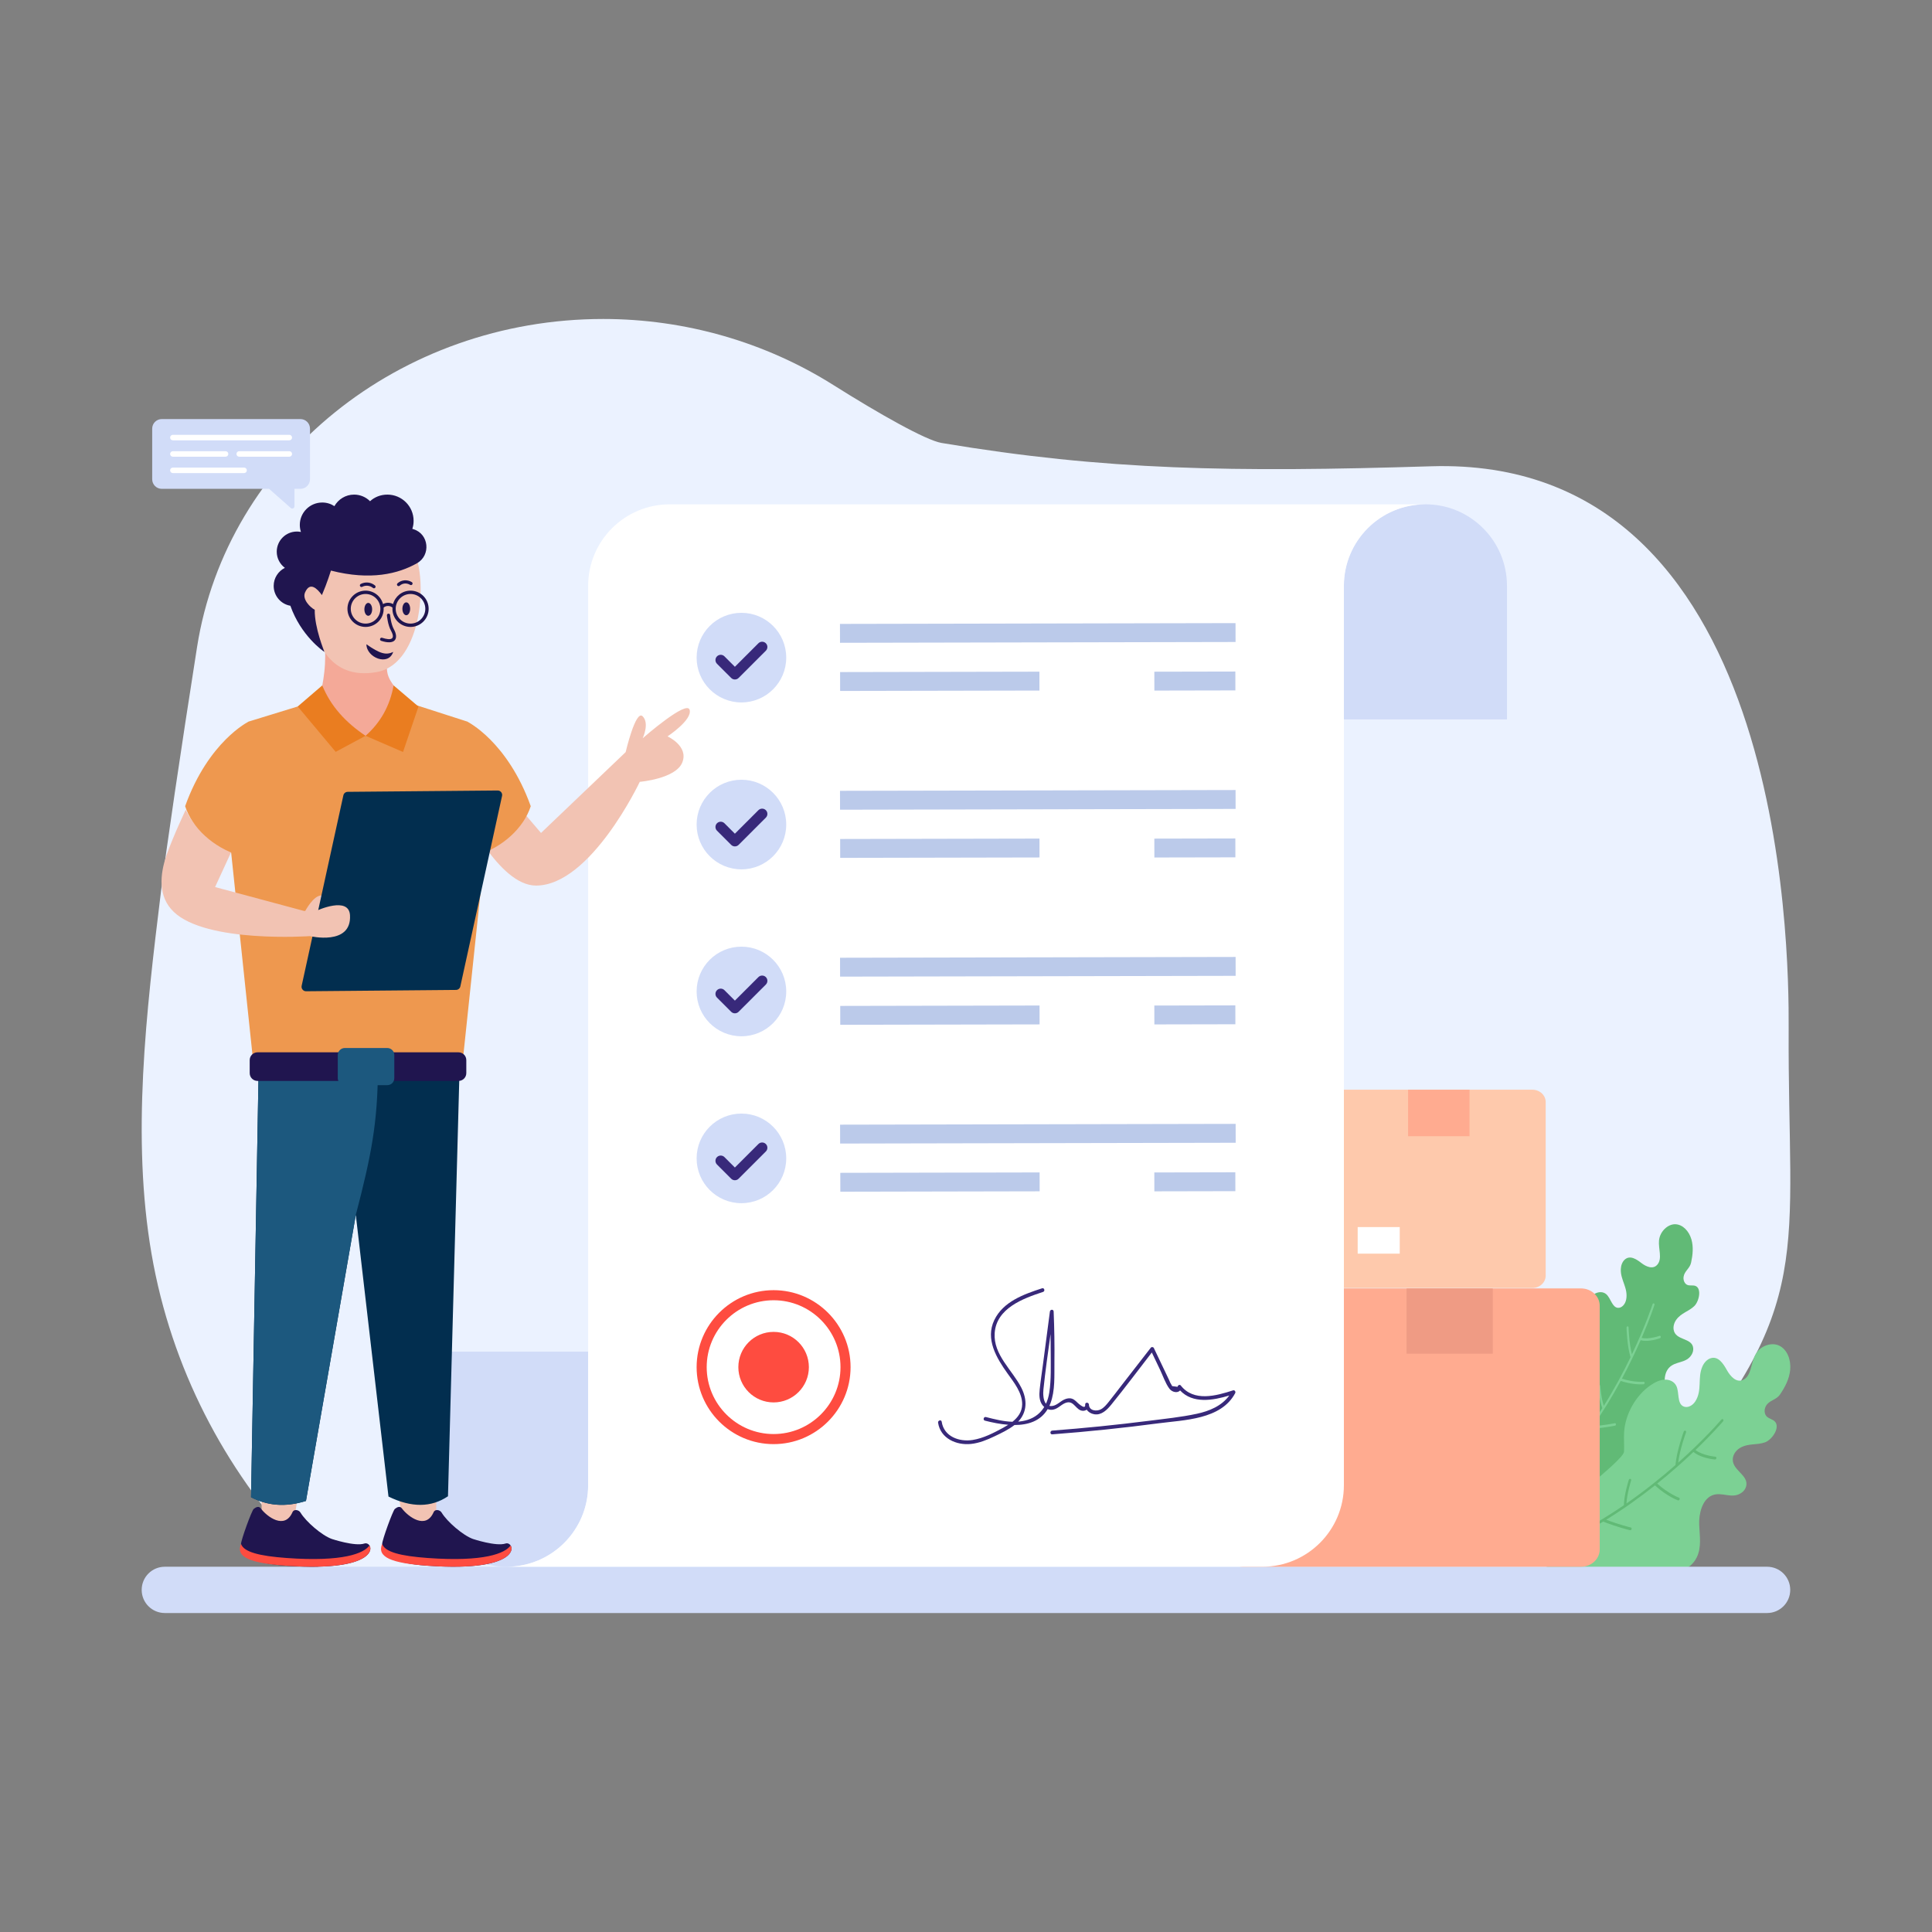 <?xml version="1.0" encoding="utf-8"?>
<svg xmlns="http://www.w3.org/2000/svg" id="Layer_1" style="enable-background:new 0 0 300 300;" version="1.1" viewBox="0 0 300 300" x="0px" y="0px">
<rect x="0" y="0" width="300" height="300" fill="#808080" stroke="none"/>
<style type="text/css">
	.st0{fill:#EBF2FF;}
	.st1{fill:#D1DCF8;}
	.st2{fill:#61BA76;}
	.st3{fill:#7CD194;}
	.st4{fill:#EA7D20;}
	.st5{fill:#38297A;}
	.st6{fill:#20154F;}
	.st7{fill:#FFFFFF;}
	.st8{fill:#13B1E2;}
	.st9{fill:#FE4C40;}
	.st10{fill:#BBCAEA;}
	.st11{fill:#F0F0F2;}
	.st12{fill:#EA241F;}
	.st13{fill:#D80E0E;}
	.st14{fill:#FEC9AC;}
	.st15{fill:#F9535C;}
	.st16{fill:#F2C3B3;}
	.st17{fill:#F4A998;}
	.st18{fill:#022E4F;}
	.st19{fill:#1C587E;}
	.st20{fill:#EF9B84;}
	.st21{fill:#FFAB90;}
	.st22{fill:#EE984F;}
	.st23{fill:#C16244;}
	.st24{fill:#CE6959;}
	.st25{fill:#DD806B;}
	.st26{fill:#64D3FF;}
	.st27{fill:#EFF6FF;}
	.st28{fill:#42C1F4;}
	.st29{fill:#A6BADD;}
	.st30{fill:#424459;}
	.st31{opacity:0.5;}
	.st32{fill:#179C5F;}
	.st33{fill:#1C2020;}
	.st34{fill:#963633;}
	.st35{fill:#AA4944;}
	.st36{fill:#EB5265;}
	.st37{fill:#2779FF;}
	.st38{fill:#01C98B;}
	.st39{fill:#05AD7F;}
	.st40{opacity:0.2;}
	.st41{fill:#71C6FF;}
	.st42{opacity:0.3;}
	.st43{fill:#EBF6FF;}
	.st44{fill:#2B1963;}
	.st45{fill:#CBCBCB;}
	.st46{fill:#4D4C51;}
	.st47{fill:#D86916;}
	.st48{fill:#F0A667;}
	.st49{fill:#F5B590;}
	.st50{fill:#4AA4F0;}
	.st51{fill:#FF6561;}
	.st52{fill:#3379F6;}
	.st53{fill:#009FC4;}
	.st54{fill:#F3F6FD;}
	.st55{fill:#FBFBFF;}
	.st56{fill:#10004B;}
	.st57{fill:#D6E3FA;}
	.st58{opacity:0.98;}
</style>
<g id="Custom_Clearance">
	<g>
		<g>
			<path class="st0" d="M277.742,159.65c0.063-12.953-0.669-88.944-55.544-87.245&#xD;&#xA;				c-30.764,0.952-50.588,0.638-75.981-3.621&#xD;&#xA;				c-2.476-0.415-9.844-4.609-16.833-9.01&#xD;&#xA;				c-10.563-6.652-22.985-10.243-35.716-10.243h-0&#xD;&#xA;				c-31.605,0-58.459,21.671-63.068,50.937c-2.553,16.211-4.819,31.584-5.601,37.957&#xD;&#xA;				c-2.313,18.857-4.596,38.129-1.468,56.274&#xD;&#xA;				c3.069,17.802,11.399,33.412,22.753,45.618&#xD;&#xA;				c1.151,1.237,2.347,2.369,3.578,3.409h193.736&#xD;&#xA;				c5.541-4.021,10.694-8.628,15.25-13.961&#xD;&#xA;				C282.142,202.504,277.571,194.768,277.742,159.65z"/>
		</g>
		<g>
			<g>
				<g>
					<g>
						<path class="st2" d="M243.804,217.818c0.983-1.988,2.605-5.145,2.405-5.745&#xD;&#xA;							c-0.272-0.819-0.668-1.56-0.936-2.382&#xD;&#xA;							c-0.752-2.304-0.381-5.191,0.94-7.308c0.389-0.624,0.868-1.195,1.452-1.508&#xD;&#xA;							c0.583-0.313,1.283-0.327,1.764,0.098c0.699,0.618,0.905,2.06,1.821,2.107&#xD;&#xA;							c0.597,0.03,1.121-0.566,1.26-1.289c0.345-1.795-0.902-3.004-0.831-4.724&#xD;&#xA;							c0.023-0.555,0.22-1.117,0.599-1.466c0.814-0.748,1.819-0.084,2.59,0.516&#xD;&#xA;							c0.746,0.581,1.835,1.056,2.509,0.227c0.771-0.949,0.115-2.428,0.232-3.708&#xD;&#xA;							c0.129-1.414,1.363-2.564,2.521-2.538c1.158,0.027,2.136,1.053,2.511,2.35&#xD;&#xA;							c0.335,1.154,0.214,2.401-0.049,3.616c-0.197,0.911-1.034,1.296-1.167,2.203&#xD;&#xA;							c-0.052,0.355,0.037,0.716,0.226,0.968c0.375,0.499,0.896,0.325,1.372,0.38&#xD;&#xA;							c1.315,0.153,0.862,2.419,0.068,3.191c-0.86,0.836-2.018,1.053-2.788,2.105&#xD;&#xA;							c-0.323,0.441-0.511,1.023-0.419,1.568c0.293,1.735,2.876,1.19,3.039,2.862&#xD;&#xA;							c0.033,0.338-0.062,0.691-0.232,0.983c-0.841,1.439-2.524,0.97-3.531,2.069&#xD;&#xA;							c-0.997,1.089-0.726,3.001-0.138,4.329c0.589,1.329,1.429,2.633,1.295,4.198&#xD;&#xA;							c-0.167,1.959-1.893,3.435-3.506,3.601c-1.492,0.154-4.938,3.429-8.085,5.948&#xD;&#xA;							c-0.681,0.545-9.647,1.102-10.433,1.137&#xD;&#xA;							c-2.172,0.097,5.347-7.796,4.947-10.228&#xD;&#xA;							C243.047,220.189,243.261,218.915,243.804,217.818z"/>
					</g>
				</g>
				<g>
					<g>
						<path class="st3" d="M248.811,218.659c-0.496-1.328-0.632-3.307-0.638-3.394&#xD;&#xA;							c-0.007-0.105,0.059-0.205,0.146-0.222c0.089-0.016,0.164,0.054,0.171,0.16&#xD;&#xA;							c0.001,0.019,0.124,1.825,0.549,3.096c1.667-2.671,3.044-5.26,4.148-7.547&#xD;&#xA;							c-0.54-1.768-0.616-4.469-0.619-4.585c-0.003-0.106,0.066-0.202,0.154-0.215&#xD;&#xA;							c0.087-0.012,0.161,0.064,0.164,0.17c0.001,0.026,0.069,2.465,0.518,4.179&#xD;&#xA;							c2.144-4.504,3.181-7.712,3.203-7.78c0.033-0.102,0.126-0.16,0.207-0.129&#xD;&#xA;							c0.082,0.031,0.122,0.139,0.089,0.241c-0.017,0.054-0.667,2.06-1.989,5.113&#xD;&#xA;							c1.131,0.276,2.764-0.314,2.781-0.321c0.085-0.031,0.171,0.026,0.19,0.128&#xD;&#xA;							c0.019,0.102-0.035,0.211-0.121,0.242c-0.85,0.31-2.11,0.559-3.006,0.309&#xD;&#xA;							c-0.879,2.003-1.867,4.035-2.91,5.979c1.885,0.599,3.356,0.479,3.371,0.477&#xD;&#xA;							c0.088-0.008,0.158,0.073,0.158,0.179c-0.001,0.107-0.073,0.2-0.161,0.208&#xD;&#xA;							c-0.756,0.068-2.152-0.056-3.555-0.515c-1.348,2.484-2.792,4.833-4.316,7.025&#xD;&#xA;							c1.853-0.136,3.389-0.458,3.405-0.461c0.088-0.02,0.165,0.051,0.173,0.157&#xD;&#xA;							c0.008,0.105-0.057,0.206-0.144,0.224c-0.017,0.004-1.723,0.361-3.715,0.485&#xD;&#xA;							c-0.629,0.89-1.291,1.778-1.983,2.657c-0.098-0.054-0.193-0.112-0.284-0.177&#xD;&#xA;							C246.28,222.468,247.617,220.547,248.811,218.659z"/>
					</g>
				</g>
			</g>
			<g>
				<g>
					<g>
						<g>
							<g>
								<g>
									<g>
										<g>
											<g>
												<g>
													<g>
														<path class="st3" d="M247.183,230.343c1.888-1.627,4.951-4.18,4.993-4.918&#xD;&#xA;															c0.057-1.007-0.05-1.994,0.012-3.001&#xD;&#xA;															c0.175-2.827,1.792-5.716,4.095-7.312&#xD;&#xA;															c0.678-0.47,1.43-0.84,2.184-0.882&#xD;&#xA;															c0.753-0.042,1.504,0.29,1.836,0.982&#xD;&#xA;															c0.482,1.006,0.092,2.644,1.047,3.149&#xD;&#xA;															c0.623,0.33,1.433-0.044,1.887-0.745&#xD;&#xA;															c1.127-1.739,0.311-3.647,1.115-5.443&#xD;&#xA;															c0.26-0.58,0.708-1.08,1.259-1.262&#xD;&#xA;															c1.183-0.391,1.972,0.817,2.538,1.839&#xD;&#xA;															c0.548,0.989,1.506,2.038,2.575,1.491&#xD;&#xA;															c1.222-0.626,1.15-2.527,1.817-3.832&#xD;&#xA;															c0.736-1.441,2.536-2.052,3.758-1.447&#xD;&#xA;															c1.222,0.605,1.828,2.185,1.679,3.752&#xD;&#xA;															c-0.132,1.395-0.789,2.662-1.582,3.825&#xD;&#xA;															c-0.595,0.872-1.65,0.865-2.175,1.764&#xD;&#xA;															c-0.206,0.352-0.264,0.78-0.169,1.143&#xD;&#xA;															c0.188,0.718,0.816,0.792,1.3,1.088&#xD;&#xA;															c1.335,0.817-0.107,3.004-1.279,3.431&#xD;&#xA;															c-1.269,0.462-2.594,0.116-3.859,0.852&#xD;&#xA;															c-0.53,0.309-0.977,0.835-1.11,1.46&#xD;&#xA;															c-0.422,1.993,2.558,2.699,2.024,4.56&#xD;&#xA;															c-0.108,0.377-0.358,0.705-0.664,0.931&#xD;&#xA;															c-1.504,1.113-3.098-0.224-4.635,0.445&#xD;&#xA;															c-1.523,0.663-2.043,2.833-1.979,4.54&#xD;&#xA;															c0.064,1.708,0.407,3.514-0.398,5.114&#xD;&#xA;															c-1.007,2.002-3.469,2.714-5.256,2.088&#xD;&#xA;															c-1.653-0.579-8.298,0.206-12.716,1.321&#xD;&#xA;															c-0.956,0.241-7.103-2.868-7.955-3.222&#xD;&#xA;															c-2.353-0.978,6.95-5.414,7.554-8.203&#xD;&#xA;															C245.374,232.49,246.141,231.241,247.183,230.343z"/>
													</g>
													<g>
														<g>
															<path class="st2" d="M252.157,233.731c0.034-1.661,0.727-3.836,0.758-3.93&#xD;&#xA;																c0.037-0.116,0.149-0.189,0.25-0.164&#xD;&#xA;																c0.102,0.027,0.152,0.14,0.115,0.256&#xD;&#xA;																c-0.007,0.021-0.64,2.005-0.726,3.569&#xD;&#xA;																c2.905-2.014,5.467-4.085,7.611-5.968&#xD;&#xA;																c0.174-2.151,1.236-5.064,1.282-5.189&#xD;&#xA;																c0.042-0.115,0.156-0.182,0.255-0.152&#xD;&#xA;																c0.098,0.03,0.145,0.149,0.103,0.263&#xD;&#xA;																c-0.01,0.029-0.97,2.659-1.218,4.707&#xD;&#xA;																c4.188-3.727,6.651-6.626,6.703-6.687&#xD;&#xA;																c0.078-0.092,0.201-0.108,0.275-0.034&#xD;&#xA;																c0.074,0.074,0.071,0.209-0.007,0.301&#xD;&#xA;																c-0.041,0.049-1.582,1.861-4.282,4.453&#xD;&#xA;																c1.087,0.857,3.075,1.042,3.097,1.043&#xD;&#xA;																c0.104,0.01,0.171,0.112,0.148,0.23&#xD;&#xA;																c-0.023,0.118-0.127,0.207-0.232,0.198&#xD;&#xA;																c-1.056-0.095-2.491-0.462-3.331-1.168&#xD;&#xA;																c-1.75,1.663-3.661,3.338-5.629,4.916&#xD;&#xA;																c1.753,1.576,3.37,2.18,3.386,2.187&#xD;&#xA;																c0.097,0.035,0.138,0.156,0.092,0.269&#xD;&#xA;																c-0.046,0.113-0.162,0.176-0.259,0.141&#xD;&#xA;																c-0.034-0.013-0.44-0.163-1.056-0.503&#xD;&#xA;																c-0.661-0.365-1.564-0.951-2.51-1.816&#xD;&#xA;																c-2.341,1.858-4.869,3.663-7.569,5.33&#xD;&#xA;																c2.03,0.778,3.802,1.2,3.82,1.205&#xD;&#xA;																c0.102,0.023,0.154,0.137,0.118,0.253&#xD;&#xA;																c-0.036,0.116-0.147,0.191-0.248,0.167&#xD;&#xA;																c-0.02-0.005-1.987-0.473-4.16-1.334&#xD;&#xA;																c-1.046,0.635-2.127,1.25-3.236,1.841&#xD;&#xA;																c-0.082-0.106-0.158-0.216-0.227-0.329&#xD;&#xA;																C247.85,236.526,250.087,235.147,252.157,233.731z"/>
														</g>
													</g>
												</g>
											</g>
										</g>
									</g>
								</g>
							</g>
						</g>
					</g>
				</g>
			</g>
		</g>
		<g>
			<g>
				<path class="st1" d="M274.396,243.282H25.591c-1.983,0-3.59,1.607-3.59,3.59v0.007&#xD;&#xA;					c0,1.983,1.607,3.59,3.59,3.59h248.805c1.983,0,3.59-1.607,3.59-3.59&#xD;&#xA;					v-0.007C277.986,244.889,276.379,243.282,274.396,243.282z"/>
			</g>
		</g>
		<g>
			<g>
				<g>
					<path class="st21" d="M248.404,202.764v37.83c0,1.48-1.3,2.69-2.91,2.69h-52.51&#xD;&#xA;						c-1.61,0-2.91-1.21-2.91-2.69v-37.83c0-1.49,1.3-2.7,2.91-2.7&#xD;&#xA;						h52.51C247.104,200.064,248.404,201.274,248.404,202.764z"/>
				</g>
				<g>
					<rect class="st20" height="10.132" width="13.388" x="218.411" y="200.068"/>
				</g>
			</g>
			<g>
				<g>
					<path class="st21" d="M200.531,169.21c-1.143,0-2.069,0.859-2.069,1.918v26.952&#xD;&#xA;						c0,1.059,0.927,1.918,2.069,1.918h6.289V169.21H200.531z"/>
				</g>
				<g>
					<path class="st14" d="M237.946,169.21h-31.126v30.788h31.126&#xD;&#xA;						c1.143,0,2.069-0.859,2.069-1.918v-26.952&#xD;&#xA;						C240.016,170.069,239.089,169.21,237.946,169.21z"/>
				</g>
				<g>
					<rect class="st7" height="4.125" width="6.532" x="210.82" y="190.541"/>
				</g>
				<g>
					<rect class="st21" height="7.219" width="9.539" x="218.649" y="169.21"/>
				</g>
			</g>
		</g>
		<g>
			<g>
				<g>
					<path class="st1" d="M234.003,111.712V90.972c0-6.993-5.669-12.662-12.662-12.662h-0.003&#xD;&#xA;						c-6.993,0-12.662,5.669-12.662,12.662v20.74H234.003z"/>
				</g>
				<g>
					<path class="st1" d="M66.002,209.879v20.74c0,6.993,5.669,12.662,12.662,12.662h0.003&#xD;&#xA;						c6.993,0,12.662-5.669,12.662-12.662v-20.74H66.002z"/>
				</g>
				<g>
					<g>
						<path class="st7" d="M221.341,78.313c-6.998,0-12.662,5.664-12.662,12.662v139.645&#xD;&#xA;							c0,6.989-5.673,12.662-12.662,12.662H78.664c6.998,0,12.662-5.673,12.662-12.662&#xD;&#xA;							V90.975c0-6.998,5.673-12.662,12.662-12.662H221.341z"/>
					</g>
				</g>
				<g>
					<g>
						<g>
							<g>
								<path class="st9" d="M120.124,224.243c-6.591,0-11.953-5.363-11.953-11.953&#xD;&#xA;									c0-6.591,5.362-11.953,11.953-11.953c6.591,0,11.953,5.363,11.953,11.953&#xD;&#xA;									C132.077,218.881,126.715,224.243,120.124,224.243z M120.124,201.902&#xD;&#xA;									c-5.728,0-10.388,4.66-10.388,10.388c0,5.728,4.66,10.388,10.388,10.388&#xD;&#xA;									c5.728,0,10.388-4.66,10.388-10.388&#xD;&#xA;									C130.512,206.562,125.852,201.902,120.124,201.902z"/>
							</g>
						</g>
						<g>
							<g>
								<path class="st9" d="M120.126,206.815c-3.029,0-5.476,2.446-5.476,5.476&#xD;&#xA;									c0,3.02,2.446,5.476,5.476,5.476c3.02,0,5.476-2.456,5.476-5.476&#xD;&#xA;									C125.601,209.262,123.145,206.815,120.126,206.815z"/>
							</g>
						</g>
					</g>
					<g>
						<path class="st5" d="M191.471,215.893c-2.634,0.859-6.103,1.816-8.121-0.753&#xD;&#xA;							c-0.168-0.214-0.485-0.02-0.497,0.206c-0.28-0.038-0.56-0.076-0.84-0.113&#xD;&#xA;							c-0.067-0.106-0.127-0.216-0.18-0.33c-0.129-0.179-0.206-0.427-0.3-0.625&#xD;&#xA;							c-0.272-0.571-0.544-1.141-0.816-1.711c-0.517-1.084-1.034-2.168-1.551-3.252&#xD;&#xA;							c-0.074-0.156-0.346-0.201-0.457-0.059c-1.499,1.93-2.999,3.859-4.498,5.789&#xD;&#xA;							c-0.689,0.887-1.364,1.789-2.07,2.662&#xD;&#xA;							c-0.335,0.414-0.699,0.858-1.173,1.12c-0.667,0.369-1.861,0.253-1.88-0.736&#xD;&#xA;							c-0.038-0.364-0.589-0.382-0.582,0c0.112,1.064-1.437-0.517-1.435-0.516&#xD;&#xA;							c-0.18-0.156-0.357-0.296-0.585-0.377c-0.419-0.149-0.845-0.056-1.237,0.125&#xD;&#xA;							c-0.589,0.272-1.097,0.847-1.747,0.978c-0.212,0.043-0.395,0.04-0.554,0.004&#xD;&#xA;							c0.059-0.129,0.115-0.262,0.168-0.401c0.746-1.988,0.59-4.319,0.615-6.403&#xD;&#xA;							c0.032-2.615-0.012-5.23-0.12-7.843c-0.016-0.385-0.534-0.362-0.582,0&#xD;&#xA;							c-0.357,2.719-0.714,5.438-1.07,8.157c-0.172,1.309-0.376,2.618-0.514,3.931&#xD;&#xA;							c-0.091,0.859-0.1,1.789,0.474,2.497c0.07,0.087,0.148,0.164,0.229,0.235&#xD;&#xA;							c-0.568,0.926-1.42,1.633-2.596,1.999&#xD;&#xA;							c-0.477,0.149-0.96,0.233-1.445,0.272c1.385-1.46,1.445-3.378,0.485-5.265&#xD;&#xA;							c-1.402-2.754-4.367-5.112-4.137-8.485c0.262-3.849,4.41-5.38,7.513-6.392&#xD;&#xA;							c0.354-0.116,0.203-0.678-0.155-0.561c-2.831,0.924-6.033,2.051-7.419,4.935&#xD;&#xA;							c-1.418,2.952,0.339,5.884,2.04,8.266c0.998,1.397,2.307,2.998,2.289,4.814&#xD;&#xA;							c-0.012,1.172-0.662,2.036-1.507,2.711c-1.387-0.039-2.779-0.392-4.115-0.733&#xD;&#xA;							c-0.363-0.093-0.518,0.469-0.155,0.561c1.109,0.283,2.365,0.545,3.616,0.639&#xD;&#xA;							c-0.259,0.166-0.525,0.319-0.788,0.462c-1.477,0.801-3.061,1.631-4.737,1.896&#xD;&#xA;							c-2.08,0.328-4.464-0.519-4.809-2.834c-0.055-0.369-0.616-0.212-0.561,0.155&#xD;&#xA;							c0.365,2.451,2.857,3.535,5.112,3.297c1.287-0.136,2.494-0.634,3.651-1.186&#xD;&#xA;							c1.064-0.508,2.161-1.025,3.098-1.752c0.001-0,0.001-0.001,0.001-0.001&#xD;&#xA;							c2.084-0.004,4.041-0.594,5.153-2.467c0.268,0.102,0.562,0.135,0.867,0.076&#xD;&#xA;							c0.81-0.157,1.348-0.938,2.122-1.109c1.152-0.255,1.42,1.269,2.491,1.293&#xD;&#xA;							c0.223,0.005,0.424-0.064,0.582-0.182c0.247,0.376,0.665,0.628,1.159,0.715&#xD;&#xA;							c1.127,0.199,2.001-0.683,2.65-1.48c2.159-2.653,4.209-5.403,6.303-8.108&#xD;&#xA;							c0.426,0.893,0.852,1.786,1.278,2.679c0.454,0.953,0.822,2.088,1.451,2.938&#xD;&#xA;							c0.409,0.552,1.271,0.739,1.657,0.273c1.987,2.097,5.073,1.565,7.642,0.79&#xD;&#xA;							c-1.172,1.616-3.087,2.415-5.029,2.834c-2.474,0.533-5.031,0.787-7.539,1.105&#xD;&#xA;							c-4.961,0.63-9.938,1.13-14.924,1.509c-0.371,0.028-0.374,0.61,0,0.582&#xD;&#xA;							c5.498-0.418,10.984-0.984,16.45-1.707c4.028-0.533,9.775-0.561,11.959-4.691&#xD;&#xA;							C191.912,216.108,191.724,215.81,191.471,215.893z M162.024,215.743&#xD;&#xA;							c0.298-2.871,0.706-5.737,1.107-8.6c0.018,0.954,0.028,1.907,0.026,2.861&#xD;&#xA;							c-0.004,2.055,0.09,4.2-0.226,6.237c-0.097,0.622-0.266,1.204-0.513,1.731&#xD;&#xA;							C161.971,217.428,161.957,216.389,162.024,215.743z"/>
					</g>
				</g>
			</g>
			<g>
				<g>
					<g>
						<circle class="st1" cx="115.128" cy="102.116" r="6.957"/>
					</g>
					<g>
						<g>
							<g>
								
									<rect class="st10" height="2.933" transform="matrix(1 -0.002 0.002 1 -0.173 0.284)" width="61.422" x="130.409" y="96.856"/>
							</g>
							<g>
								<g>
									
										<rect class="st10" height="2.932" transform="matrix(1 -0.002 0.002 1 -0.215 0.377)" width="12.58" x="179.251" y="104.282"/>
								</g>
								<g>
									
										<rect class="st10" height="2.932" transform="matrix(1 -0.002 0.002 1 -0.169 0.233)" width="30.95" x="130.409" y="104.386"/>
								</g>
							</g>
						</g>
					</g>
					<g>
						<g>
							<g>
								<path class="st5" d="M113.535,105.271l-2.2-2.199c-0.319-0.319-0.319-0.837,0-1.156&#xD;&#xA;									s0.837-0.319,1.156,0l1.622,1.621l3.652-3.651&#xD;&#xA;									c0.319-0.319,0.837-0.319,1.156,0c0.319,0.319,0.319,0.837,0,1.156&#xD;&#xA;									l-4.23,4.229C114.372,105.59,113.855,105.59,113.535,105.271z"/>
							</g>
						</g>
					</g>
				</g>
				<g>
					<g>
						<circle class="st1" cx="115.128" cy="128.035" r="6.957"/>
					</g>
					<g>
						<g>
							<g>
								
									<rect class="st10" height="2.933" transform="matrix(1 -0.002 0.002 1 -0.219 0.284)" width="61.422" x="130.409" y="122.775"/>
							</g>
							<g>
								<g>
									
										<rect class="st10" height="2.932" transform="matrix(1 -0.002 0.002 1 -0.267 0.377)" width="12.58" x="179.251" y="130.202"/>
								</g>
								<g>
									
										<rect class="st10" height="2.932" transform="matrix(1 -0.002 0.002 1 -0.211 0.233)" width="30.95" x="130.409" y="130.305"/>
								</g>
							</g>
						</g>
					</g>
					<g>
						<g>
							<g>
								<path class="st5" d="M113.535,131.19l-2.2-2.199c-0.319-0.319-0.319-0.837,0-1.156&#xD;&#xA;									c0.319-0.319,0.837-0.319,1.156,0l1.622,1.621l3.652-3.651&#xD;&#xA;									c0.319-0.319,0.837-0.319,1.156,0s0.319,0.837,0,1.156l-4.23,4.229&#xD;&#xA;									C114.372,131.509,113.855,131.509,113.535,131.19z"/>
							</g>
						</g>
					</g>
				</g>
				<g>
					<g>
						<circle class="st1" cx="115.128" cy="153.954" r="6.957"/>
					</g>
					<g>
						<g>
							<g>
								
									<rect class="st10" height="2.933" transform="matrix(1 -0.002 0.002 1 -0.264 0.284)" width="61.422" x="130.409" y="148.695"/>
							</g>
							<g>
								<g>
									
										<rect class="st10" height="2.932" transform="matrix(1 -0.002 0.002 1 -0.32 0.377)" width="12.58" x="179.251" y="156.121"/>
								</g>
								<g>
									
										<rect class="st10" height="2.932" transform="matrix(1 -0.002 0.002 1 -0.252 0.233)" width="30.95" x="130.409" y="156.225"/>
								</g>
							</g>
						</g>
					</g>
					<g>
						<g>
							<g>
								<path class="st5" d="M113.535,157.109l-2.2-2.199c-0.319-0.319-0.319-0.837,0-1.156&#xD;&#xA;									s0.837-0.319,1.156,0l1.622,1.621l3.652-3.651&#xD;&#xA;									c0.319-0.319,0.837-0.319,1.156,0s0.319,0.837,0,1.156l-4.23,4.229&#xD;&#xA;									C114.372,157.428,113.855,157.428,113.535,157.109z"/>
							</g>
						</g>
					</g>
				</g>
				<g>
					<g>
						<circle class="st1" cx="115.128" cy="179.873" r="6.957"/>
					</g>
					<g>
						<g>
							<g>
								
									<rect class="st10" height="2.933" transform="matrix(1 -0.002 0.002 1 -0.31 0.284)" width="61.422" x="130.409" y="174.614"/>
							</g>
							<g>
								<g>
									
										<rect class="st10" height="2.932" transform="matrix(1 -0.002 0.002 1 -0.373 0.377)" width="12.58" x="179.251" y="182.04"/>
								</g>
								<g>
									
										<rect class="st10" height="2.932" transform="matrix(1 -0.002 0.002 1 -0.293 0.233)" width="30.95" x="130.409" y="182.144"/>
								</g>
							</g>
						</g>
					</g>
					<g>
						<g>
							<g>
								<path class="st5" d="M113.535,183.028l-2.2-2.199c-0.319-0.319-0.319-0.837,0-1.156&#xD;&#xA;									s0.837-0.319,1.156,0l1.622,1.621l3.652-3.651&#xD;&#xA;									c0.319-0.319,0.837-0.319,1.156,0c0.319,0.319,0.319,0.837,0,1.156&#xD;&#xA;									l-4.23,4.229C114.372,183.348,113.855,183.348,113.535,183.028z"/>
							</g>
						</g>
					</g>
				</g>
			</g>
		</g>
		<g>
			<g>
				<g>
					<g>
						<g>
							<path class="st1" d="M46.646,65.072H25.122c-0.823,0-1.49,0.667-1.49,1.49v7.855&#xD;&#xA;								c0,0.823,0.667,1.49,1.49,1.49h16.661l3.37,2.974&#xD;&#xA;								c0.221,0.195,0.569,0.038,0.569-0.257v-2.717h0.924&#xD;&#xA;								c0.823,0,1.49-0.667,1.49-1.49v-7.855&#xD;&#xA;								C48.136,65.739,47.469,65.072,46.646,65.072z"/>
						</g>
						<g>
							<g>
								<path class="st7" d="M26.842,68.373c-0.235,0-0.426-0.191-0.426-0.425&#xD;&#xA;									c0-0.239,0.191-0.429,0.426-0.429h18.083c0.234,0,0.425,0.191,0.425,0.425&#xD;&#xA;									c0,0.239-0.191,0.429-0.425,0.429H26.842z"/>
							</g>
							<g>
								<path class="st7" d="M26.842,70.917c-0.235,0-0.426-0.191-0.426-0.425&#xD;&#xA;									c0-0.239,0.191-0.429,0.426-0.429h8.185c0.234,0,0.425,0.191,0.425,0.425&#xD;&#xA;									c0,0.239-0.191,0.429-0.425,0.429H26.842z"/>
							</g>
							<g>
								<path class="st7" d="M37.144,70.917c-0.235,0-0.426-0.191-0.426-0.425&#xD;&#xA;									c0-0.239,0.191-0.429,0.426-0.429h7.782c0.234,0,0.425,0.191,0.425,0.425&#xD;&#xA;									c0,0.239-0.191,0.429-0.425,0.429H37.144z"/>
							</g>
							<g>
								<path class="st7" d="M26.842,73.461c-0.235,0-0.426-0.191-0.426-0.425&#xD;&#xA;									c0-0.239,0.191-0.429,0.426-0.429h11.061c0.235,0,0.426,0.191,0.426,0.425&#xD;&#xA;									c0,0.239-0.191,0.429-0.426,0.429H26.842z"/>
							</g>
						</g>
					</g>
				</g>
				<g>
					<g>
						<g>
							<path class="st16" d="M105.952,118.379c-1.002,2.556-6.608,3.023-6.608,3.023&#xD;&#xA;								s-7.606,16.091-16.099,16.111c-5.836,0.014-11.258-11.742-11.258-11.742&#xD;&#xA;								l6.842-2.288c0.535,0.363,5.179,5.857,5.179,5.857l13.142-12.549&#xD;&#xA;								c0,0,1.555-6.667,2.643-5.562c1.054,1.054,0.086,3.221,0.009,3.403&#xD;&#xA;								c0.294-0.259,6.84-5.951,7.281-4.413c0.458,1.563-3.429,4.126-3.429,4.126&#xD;&#xA;								S106.954,115.831,105.952,118.379z"/>
						</g>
					</g>
					<g>
						<g>
							<g>
								<g>
									<g>
										<g>
											<g>
												<path class="st17" d="M57.767,115.032c-6.359,0.623-7.725-8.603-7.725-8.603&#xD;&#xA;													s0.334-1.616,0.42-3.345c0.097-1.654-0.032-3.04-0.032-3.04&#xD;&#xA;													l9.625,3.266c0,1.506,0.36,2.117,1.063,3.12&#xD;&#xA;													c0.428,0.611,0.667,0.93,0.667,0.93S64.127,114.408,57.767,115.032z"/>
											</g>
										</g>
									</g>
								</g>
								<g>
									<g>
										<path class="st16" d="M47.044,90.094c1.102,0.055,2.023-0.749,2.169-1.772&#xD;&#xA;											c0.516-3.619,2.851-3.706,5.579-4.667&#xD;&#xA;											c3.716-1.309,7.848-0.671,9.173,1.396&#xD;&#xA;											c2.651,4.135,1.707,17.985-5.415,19.297&#xD;&#xA;											c-7.921,1.459-9.583-5.926-9.838-7.431&#xD;&#xA;											c-0.031-0.185-0.084-0.36-0.162-0.53&#xD;&#xA;											c-2.936-6.393-2.355-4.687-2.447-6.341L47.044,90.094z"/>
									</g>
									<g>
										<path class="st6" d="M63.743,91.714c-1.299,0-2.384,0.888-2.709,2.086&#xD;&#xA;											c-0.482-0.271-1.074-0.271-1.557-0.001&#xD;&#xA;											c-0.325-1.197-1.41-2.085-2.708-2.085c-1.554,0-2.818,1.265-2.818,2.819&#xD;&#xA;											c0,1.553,1.265,2.817,2.818,2.817c1.561,0,2.913-1.298,2.799-3.003&#xD;&#xA;											c0.385-0.338,0.988-0.338,1.376-0.002&#xD;&#xA;											c-0.114,1.713,1.244,3.005,2.799,3.005c1.554,0,2.818-1.265,2.818-2.817&#xD;&#xA;											C66.561,92.979,65.297,91.714,63.743,91.714z M56.768,96.831&#xD;&#xA;											c-1.268,0-2.299-1.031-2.299-2.298c0-1.269,1.031-2.3,2.299-2.3&#xD;&#xA;											c1.267,0,2.298,1.031,2.298,2.3&#xD;&#xA;											C59.066,95.8,58.035,96.831,56.768,96.831z M63.743,96.831&#xD;&#xA;											c-1.268,0-2.299-1.031-2.299-2.298c0-1.269,1.031-2.3,2.299-2.3&#xD;&#xA;											s2.299,1.031,2.299,2.3C66.041,95.8,65.01,96.831,63.743,96.831z"/>
									</g>
									<g>
										<path class="st6" d="M64.751,87.46c-2.893,1.641-7.226,2.717-13.362,1.139&#xD;&#xA;											c0,0-0.601,1.954-1.403,3.807c-0.701-0.964-1.841-2.179-2.617-0.413&#xD;&#xA;											c-0.476,1.077,0.814,2.329,1.503,2.693&#xD;&#xA;											c-0.038,2.83,1.478,6.424,1.503,6.537&#xD;&#xA;											c-0.2-0.113-3.644-2.505-5.285-7.163&#xD;&#xA;											c-1.478-0.25-2.592-1.54-2.592-3.081c0-1.228,0.714-2.292,1.741-2.805&#xD;&#xA;											c-0.764-0.564-1.265-1.478-1.265-2.505c0-1.728,1.403-3.131,3.131-3.131&#xD;&#xA;											c0.213,0,0.426,0.025,0.626,0.062c-0.113-0.338-0.175-0.714-0.175-1.089&#xD;&#xA;											c0-1.916,1.553-3.481,3.481-3.481c0.701,0,1.34,0.201,1.891,0.563&#xD;&#xA;											c0.601-1.064,1.741-1.791,3.056-1.791c0.964,0,1.841,0.388,2.48,1.027&#xD;&#xA;											c0.701-0.651,1.653-1.027,2.692-1.027c2.242,0,4.07,1.816,4.07,4.07&#xD;&#xA;											c0,0.438-0.063,0.851-0.2,1.24c0.063,0.025,0.113,0.05,0.175,0.063&#xD;&#xA;											C66.605,82.902,66.943,86.208,64.751,87.46z"/>
									</g>
								</g>
							</g>
							<g>
								<g>
									<path class="st22" d="M71.835,164.94l4.969-47.122l-4.273-5.78l-11.474-3.693&#xD;&#xA;										c-0.724,2.507-1.999,4.595-4.288,5.912&#xD;&#xA;										c-3.431-0.661-5.463-2.639-6.118-5.912l-12.021,3.693l-4.273,5.78&#xD;&#xA;										l4.969,47.122C50.162,168.341,60.998,168.341,71.835,164.94z"/>
								</g>
								<g>
									<g>
										<path class="st4" d="M61.118,106.429c-0.568,3.173-2.032,5.774-4.356,7.824&#xD;&#xA;											l5.819,2.516l2.399-7.052L61.118,106.429z"/>
									</g>
									<g>
										<g>
											<path class="st4" d="M56.762,114.253l-4.637,2.495l-5.895-7.044l3.811-3.275&#xD;&#xA;												C51.339,109.634,53.668,112.185,56.762,114.253z"/>
										</g>
									</g>
								</g>
							</g>
							<g>
								<g>
									<g>
										<path class="st16" d="M61.768,141.477l2.026,0.03c0,0-1.302-2.495-2.549-2.459&#xD;&#xA;											C60.037,139.085,61.556,141.302,61.768,141.477z"/>
									</g>
								</g>
								<g>
									<g>
										<path class="st22" d="M72.531,112.039c0,0,6.246,3.03,9.883,13.146&#xD;&#xA;											c-1.095,3.388-4.373,6.393-8.402,7.648&#xD;&#xA;											C74.012,132.833,66.735,120.971,72.531,112.039z"/>
									</g>
								</g>
							</g>
							<g>
								<g>
									<path class="st16" d="M49.392,141.477l-2.026,0.03c0,0,1.302-2.495,2.549-2.459&#xD;&#xA;										C51.124,139.085,49.604,141.302,49.392,141.477z"/>
								</g>
								<g>
									<path class="st18" d="M77.959,123.586l-6.479,29.587&#xD;&#xA;										c-0.067,0.308-0.342,0.539-0.67,0.542l-23.288,0.207&#xD;&#xA;										c-0.436,0.004-0.777-0.41-0.682-0.847L53.319,123.497&#xD;&#xA;										c0.067-0.318,0.352-0.539,0.67-0.541l23.288-0.207&#xD;&#xA;										C77.724,122.745,78.055,123.158,77.959,123.586z"/>
								</g>
								<g>
									<path class="st16" d="M54.347,142.106c0.282,4.811-6.221,3.254-6.221,3.254&#xD;&#xA;										s-16.059,1.134-21.168-3.781l-0.002-0.011&#xD;&#xA;										c-2.413-2.298-2.178-5.731-1.063-8.885c1.118-3.122,2.946-6.935,2.946-6.935&#xD;&#xA;										c1.198,2.426,2.425,3.87,7.215,6.225l-2.657,5.768l13.808,3.709&#xD;&#xA;										l1.825,0.028C49.269,141.351,54.166,139.13,54.347,142.106z"/>
								</g>
							</g>
							<g>
								<path class="st22" d="M38.63,112.039c0,0-6.246,3.03-9.883,13.146&#xD;&#xA;									c1.095,3.388,4.373,6.393,8.402,7.648&#xD;&#xA;									C37.148,132.833,44.425,120.971,38.63,112.039z"/>
							</g>
							<g>
								<g>
									<g>
										<ellipse class="st6" cx="63.086" cy="94.533" rx="0.602" ry="1"/>
									</g>
									<g>
										<ellipse class="st6" cx="57.184" cy="94.618" rx="0.602" ry="1"/>
									</g>
								</g>
								<g>
									<path class="st6" d="M61.706,90.931c-0.093-0.103-0.084-0.261,0.019-0.353&#xD;&#xA;										c0.608-0.549,1.502-0.623,2.22-0.188c0.118,0.071,0.155,0.226,0.084,0.344&#xD;&#xA;										c-0.071,0.118-0.224,0.156-0.344,0.084&#xD;&#xA;										c-0.534-0.326-1.174-0.275-1.626,0.132&#xD;&#xA;										C61.954,91.043,61.797,91.033,61.706,90.931z"/>
								</g>
								<g>
									<path class="st6" d="M56.899,100.043c-0.003,2.056,3.412,3.461,4.158,1.18&#xD;&#xA;										C59.954,101.776,58.978,101.504,56.899,100.043z"/>
								</g>
								<g>
									<path class="st6" d="M59.181,99.507c-0.131-0.043-0.202-0.184-0.159-0.315&#xD;&#xA;										c0.042-0.13,0.18-0.203,0.315-0.159c1.418,0.462,2.103,0.221,1.377-1.097&#xD;&#xA;										c-0.506-0.912-0.63-2.321-0.635-2.381&#xD;&#xA;										c-0.012-0.138,0.09-0.259,0.228-0.271&#xD;&#xA;										c0.152-0.013,0.26,0.092,0.271,0.228&#xD;&#xA;										c0.001,0.014,0.121,1.363,0.574,2.182&#xD;&#xA;										C61.974,99.183,61.354,100.218,59.181,99.507z"/>
								</g>
								<g>
									<path class="st6" d="M57.912,91.295c-0.474-0.387-1.128-0.456-1.666-0.174&#xD;&#xA;										c-0.123,0.063-0.273,0.017-0.338-0.105&#xD;&#xA;										c-0.063-0.123-0.017-0.273,0.105-0.338&#xD;&#xA;										c0.72-0.374,1.589-0.283,2.215,0.23&#xD;&#xA;										c0.107,0.088,0.123,0.245,0.035,0.352&#xD;&#xA;										C58.173,91.37,58.014,91.38,57.912,91.295z"/>
								</g>
							</g>
						</g>
					</g>
				</g>
			</g>
			<g>
				<g>
					<g>
						<g>
							<path class="st16" d="M67.744,228.183v9.614c0,1.907-4.926,1.907-4.926,0l-1.589-9.614&#xD;&#xA;								H67.744z"/>
						</g>
					</g>
					<g>
						<g>
							<path class="st16" d="M46.978,227.596l-1.462,9.502&#xD;&#xA;								c-0.29,1.885-5.159,1.136-4.869-0.749l-0.108-9.743L46.978,227.596z"/>
						</g>
					</g>
					<g>
						<g>
							<g>
								<path class="st18" d="M40.161,166.025c-0.265,14.421-1.179,66.462-1.179,66.462&#xD;&#xA;									c2.449,1.272,5.235,1.619,8.529,0.576l7.738-44.41l5.074,43.73&#xD;&#xA;									c3.563,1.744,6.639,1.713,9.239-0.046l1.797-66.312H40.161z"/>
							</g>
						</g>
						<g>
							<g>
								<path class="st19" d="M58.684,166.025h-18.523c-0.265,14.421-1.179,66.462-1.179,66.462&#xD;&#xA;									c2.449,1.272,5.235,1.619,8.529,0.576l7.738-44.41&#xD;&#xA;									C57.656,179.422,58.639,174.38,58.684,166.025z"/>
							</g>
						</g>
						<g>
							<g>
								<path class="st6" d="M71.197,163.404H39.985c-0.669,0-1.211,0.542-1.211,1.211v2.019&#xD;&#xA;									c0,0.669,0.542,1.211,1.211,1.211h31.212c0.669,0,1.211-0.542,1.211-1.211&#xD;&#xA;									v-2.019C72.408,163.946,71.866,163.404,71.197,163.404z"/>
							</g>
						</g>
						<g>
							<path class="st19" d="M61.227,163.83v3.577c0,0.615-0.483,1.097-1.097,1.097h-6.584&#xD;&#xA;								c-0.603,0-1.097-0.483-1.097-1.097v-3.577c0-0.604,0.494-1.097,1.097-1.097&#xD;&#xA;								h6.584C60.745,162.733,61.227,163.227,61.227,163.83z"/>
						</g>
					</g>
				</g>
			</g>
			<g>
				<g>
					<path class="st6" d="M39.397,234.306c0.364-0.298,0.797-0.477,1.079-0.1&#xD;&#xA;						c0.984,1.32,3.739,3.377,4.946,0.591c0.211-0.486,0.967-0.376,1.24,0.079&#xD;&#xA;						c0.848,1.412,3.323,3.549,4.87,4.096c0,0,3.594,1.196,5.051,0.707&#xD;&#xA;						c1.457-0.489,3.244,4.556-12.191,3.441c-5.595-0.404-6.917-1.662-6.963-3.386&#xD;&#xA;						C37.412,239.177,39.083,234.563,39.397,234.306z"/>
				</g>
				<g>
					<g>
						<path class="st9" d="M44.502,241.924c8.833,0.638,12.025-0.741,12.867-1.946&#xD;&#xA;							c0.676,1.026-0.715,4.028-12.979,3.143&#xD;&#xA;							c-5.43-0.392-7.849-1.297-6.963-3.386&#xD;&#xA;							C37.844,240.994,40.248,241.616,44.502,241.924z"/>
					</g>
				</g>
			</g>
			<g>
				<g>
					<path class="st6" d="M61.313,234.306c0.364-0.298,0.797-0.477,1.079-0.1&#xD;&#xA;						c0.984,1.32,3.739,3.377,4.946,0.591c0.211-0.486,0.967-0.376,1.24,0.079&#xD;&#xA;						c0.848,1.412,3.323,3.549,4.87,4.096c0,0,3.594,1.196,5.051,0.707&#xD;&#xA;						c1.457-0.489,3.244,4.556-12.191,3.441c-5.595-0.404-6.917-1.662-6.963-3.386&#xD;&#xA;						C59.329,239.177,61,234.563,61.313,234.306z"/>
				</g>
				<g>
					<g>
						<path class="st9" d="M66.419,241.924c8.833,0.638,12.025-0.741,12.867-1.946&#xD;&#xA;							c0.676,1.026-0.715,4.028-12.979,3.143c-5.43-0.392-7.849-1.297-6.963-3.386&#xD;&#xA;							C59.761,240.994,62.165,241.616,66.419,241.924z"/>
					</g>
				</g>
			</g>
		</g>
	</g>
</g>
</svg>